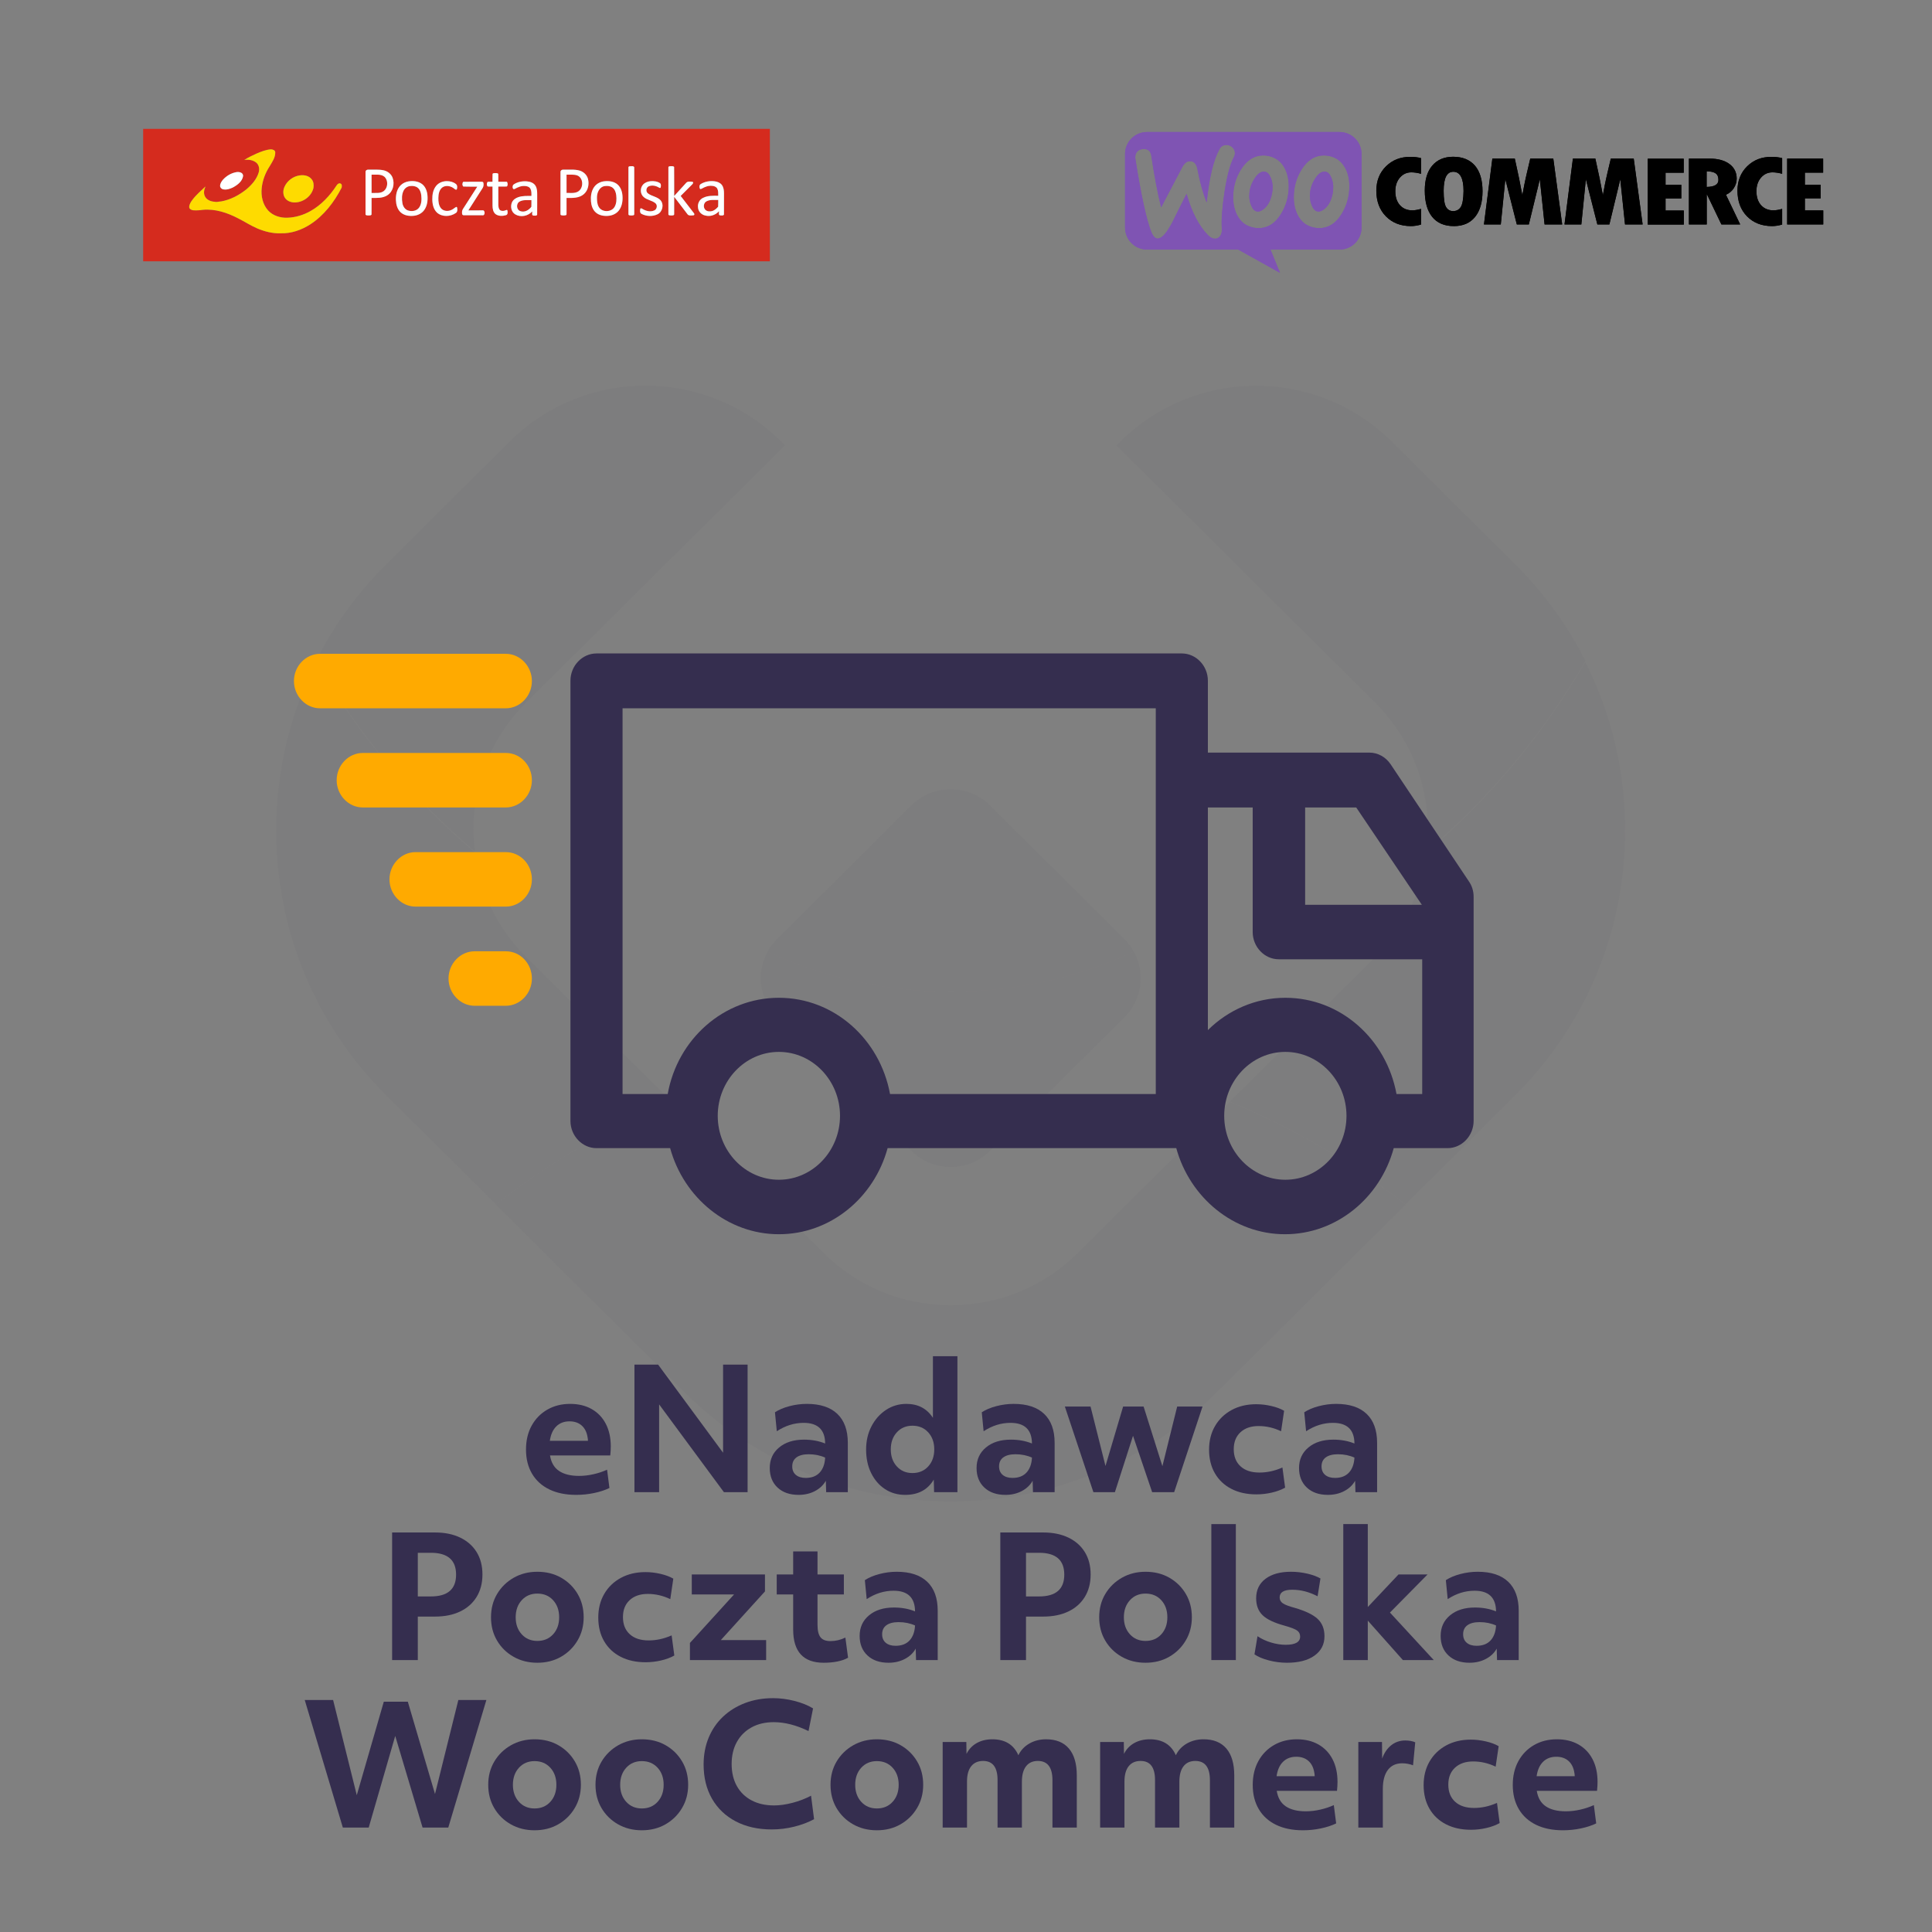 <?xml version="1.0" encoding="UTF-8" standalone="no"?> <svg xmlns="http://www.w3.org/2000/svg" xmlns:xlink="http://www.w3.org/1999/xlink" xmlns:serif="http://www.serif.com/" width="100%" height="100%" viewBox="0 0 500 500" version="1.1" xml:space="preserve" style="fill-rule:evenodd;clip-rule:evenodd;stroke-linejoin:round;stroke-miterlimit:2;"><rect x="0" y="0" width="500" height="500" fill="#808080" stroke="none"/> <g transform="matrix(1.671,0,0,1.671,-0.692,-22.232)"> <path d="M89.653,244.826C88.041,244.826 86.655,244.545 85.493,243.981C84.332,243.418 83.439,242.608 82.815,241.55C82.191,240.493 81.879,239.245 81.879,237.806C81.879,236.402 82.17,235.172 82.75,234.114C83.331,233.057 84.137,232.229 85.168,231.631C86.2,231.033 87.383,230.734 88.717,230.734C90,230.734 91.114,231.003 92.058,231.54C93.003,232.078 93.731,232.84 94.242,233.828C94.754,234.816 95.009,235.978 95.009,237.312C95.009,237.746 94.983,238.214 94.931,238.716L85.597,238.716C85.771,239.808 86.239,240.61 87.001,241.121C87.764,241.633 88.795,241.888 90.095,241.888C90.823,241.888 91.569,241.802 92.331,241.628C93.094,241.455 93.796,241.221 94.437,240.926L94.801,243.76C94.125,244.09 93.332,244.35 92.422,244.54C91.512,244.731 90.589,244.826 89.653,244.826ZM88.613,233.438C87.781,233.438 87.101,233.698 86.572,234.218C86.044,234.738 85.71,235.484 85.571,236.454L91.473,236.454C91.473,236.264 91.456,236.09 91.421,235.934C91.3,235.137 90.997,234.522 90.511,234.088C90.026,233.655 89.393,233.438 88.613,233.438Z" style="fill:rgb(53,46,79);fill-rule:nonzero;"></path> <path d="M98.675,224.65L102.341,224.65L112.403,238.3L112.403,224.65L116.199,224.65L116.199,244.41L112.533,244.41L102.497,230.812L102.497,244.41L98.675,244.41L98.675,224.65Z" style="fill:rgb(53,46,79);fill-rule:nonzero;"></path> <path d="M131.721,244.41L128.367,244.41L128.315,242.642C127.933,243.318 127.37,243.851 126.625,244.241C125.879,244.631 125.039,244.826 124.103,244.826C122.733,244.826 121.646,244.449 120.84,243.695C120.034,242.941 119.631,241.932 119.631,240.666C119.631,239.349 120.116,238.287 121.087,237.481C122.057,236.675 123.34,236.272 124.935,236.272C126.148,236.272 127.24,236.472 128.211,236.87C128.193,234.738 127.084,233.672 124.883,233.672C123.427,233.672 122.04,234.106 120.723,234.972L120.437,232.034C121.043,231.636 121.793,231.319 122.686,231.085C123.578,230.851 124.475,230.734 125.377,230.734C127.439,230.734 129.012,231.25 130.096,232.281C131.179,233.313 131.721,234.808 131.721,236.766L131.721,244.41ZM125.195,242.2C126.131,242.2 126.854,241.923 127.366,241.368C127.877,240.814 128.159,240.042 128.211,239.054C127.448,238.708 126.599,238.534 125.663,238.534C124.848,238.534 124.22,238.695 123.778,239.015C123.336,239.336 123.115,239.8 123.115,240.406C123.115,240.978 123.301,241.42 123.674,241.732C124.046,242.044 124.553,242.2 125.195,242.2Z" style="fill:rgb(53,46,79);fill-rule:nonzero;"></path> <path d="M148.698,244.41L145.084,244.41L145.032,242.46C144.096,244.038 142.623,244.826 140.612,244.826C139.433,244.826 138.389,244.527 137.479,243.929C136.569,243.331 135.854,242.504 135.334,241.446C134.814,240.389 134.554,239.176 134.554,237.806C134.554,236.472 134.831,235.271 135.386,234.205C135.941,233.139 136.69,232.294 137.635,231.67C138.58,231.046 139.633,230.734 140.794,230.734C142.597,230.734 143.966,231.454 144.902,232.892L144.902,223.35L148.698,223.35L148.698,244.41ZM141.73,241.446C142.735,241.446 143.55,241.104 144.174,240.419C144.798,239.735 145.11,238.855 145.11,237.78C145.11,236.706 144.798,235.826 144.174,235.141C143.55,234.457 142.735,234.114 141.73,234.114C140.742,234.114 139.936,234.457 139.312,235.141C138.688,235.826 138.376,236.706 138.376,237.78C138.376,238.855 138.688,239.735 139.312,240.419C139.936,241.104 140.742,241.446 141.73,241.446Z" style="fill:rgb(53,46,79);fill-rule:nonzero;"></path> <path d="M163.752,244.41L160.398,244.41L160.346,242.642C159.964,243.318 159.401,243.851 158.656,244.241C157.91,244.631 157.07,244.826 156.134,244.826C154.764,244.826 153.677,244.449 152.871,243.695C152.065,242.941 151.662,241.932 151.662,240.666C151.662,239.349 152.147,238.287 153.118,237.481C154.088,236.675 155.371,236.272 156.966,236.272C158.179,236.272 159.271,236.472 160.242,236.87C160.224,234.738 159.115,233.672 156.914,233.672C155.458,233.672 154.071,234.106 152.754,234.972L152.468,232.034C153.074,231.636 153.824,231.319 154.717,231.085C155.609,230.851 156.506,230.734 157.408,230.734C159.47,230.734 161.043,231.25 162.127,232.281C163.21,233.313 163.752,234.808 163.752,236.766L163.752,244.41ZM157.226,242.2C158.162,242.2 158.885,241.923 159.397,241.368C159.908,240.814 160.19,240.042 160.242,239.054C159.479,238.708 158.63,238.534 157.694,238.534C156.879,238.534 156.251,238.695 155.809,239.015C155.367,239.336 155.146,239.8 155.146,240.406C155.146,240.978 155.332,241.42 155.705,241.732C156.077,242.044 156.584,242.2 157.226,242.2Z" style="fill:rgb(53,46,79);fill-rule:nonzero;"></path> <path d="M165.337,231.15L169.315,231.15L171.629,240.354L174.359,231.15L177.531,231.15L180.443,240.38L182.731,231.15L186.657,231.15L182.263,244.41L178.857,244.41L175.893,235.674L173.085,244.41L169.757,244.41L165.337,231.15Z" style="fill:rgb(53,46,79);fill-rule:nonzero;"></path> <path d="M188.594,234.166C189.209,233.109 190.067,232.281 191.168,231.683C192.268,231.085 193.538,230.786 194.977,230.786C195.739,230.786 196.515,230.877 197.304,231.059C198.092,231.241 198.755,231.488 199.293,231.8L198.825,234.972C197.698,234.435 196.537,234.166 195.341,234.166C194.162,234.166 193.226,234.487 192.533,235.128C191.839,235.77 191.493,236.645 191.493,237.754C191.493,238.881 191.844,239.765 192.546,240.406C193.248,241.048 194.223,241.368 195.471,241.368C196.043,241.368 196.619,241.308 197.2,241.186C197.78,241.065 198.391,240.866 199.033,240.588L199.449,243.708C198.859,244.038 198.17,244.293 197.382,244.475C196.593,244.657 195.8,244.748 195.003,244.748C193.529,244.748 192.242,244.467 191.142,243.903C190.041,243.34 189.187,242.538 188.581,241.498C187.974,240.458 187.671,239.236 187.671,237.832C187.671,236.446 187.978,235.224 188.594,234.166Z" style="fill:rgb(53,46,79);fill-rule:nonzero;"></path> <path d="M213.696,244.41L210.342,244.41L210.29,242.642C209.909,243.318 209.346,243.851 208.6,244.241C207.855,244.631 207.014,244.826 206.078,244.826C204.709,244.826 203.621,244.449 202.815,243.695C202.009,242.941 201.606,241.932 201.606,240.666C201.606,239.349 202.092,238.287 203.062,237.481C204.033,236.675 205.316,236.272 206.91,236.272C208.124,236.272 209.216,236.472 210.186,236.87C210.169,234.738 209.06,233.672 206.858,233.672C205.402,233.672 204.016,234.106 202.698,234.972L202.412,232.034C203.019,231.636 203.769,231.319 204.661,231.085C205.554,230.851 206.451,230.734 207.352,230.734C209.415,230.734 210.988,231.25 212.071,232.281C213.155,233.313 213.696,234.808 213.696,236.766L213.696,244.41ZM207.17,242.2C208.106,242.2 208.83,241.923 209.341,241.368C209.853,240.814 210.134,240.042 210.186,239.054C209.424,238.708 208.574,238.534 207.638,238.534C206.824,238.534 206.195,238.695 205.753,239.015C205.311,239.336 205.09,239.8 205.09,240.406C205.09,240.978 205.277,241.42 205.649,241.732C206.022,242.044 206.529,242.2 207.17,242.2Z" style="fill:rgb(53,46,79);fill-rule:nonzero;"></path> <path d="M61.145,250.65L67.801,250.65C69.292,250.65 70.588,250.915 71.688,251.443C72.789,251.972 73.638,252.722 74.236,253.692C74.834,254.663 75.133,255.816 75.133,257.15C75.133,258.485 74.834,259.642 74.236,260.621C73.638,261.601 72.789,262.355 71.688,262.883C70.588,263.412 69.283,263.676 67.775,263.676L65.123,263.676L65.123,270.41L61.145,270.41L61.145,250.65ZM67.151,260.556C69.751,260.556 71.051,259.43 71.051,257.176C71.051,254.923 69.751,253.796 67.151,253.796L65.123,253.796L65.123,260.556L67.151,260.556Z" style="fill:rgb(53,46,79);fill-rule:nonzero;"></path> <path d="M83.635,270.826C82.266,270.826 81.039,270.519 79.956,269.903C78.873,269.288 78.019,268.452 77.395,267.394C76.771,266.337 76.459,265.132 76.459,263.78C76.459,262.428 76.775,261.224 77.408,260.166C78.041,259.109 78.899,258.273 79.982,257.657C81.065,257.042 82.283,256.734 83.635,256.734C85.022,256.734 86.252,257.042 87.327,257.657C88.402,258.273 89.251,259.109 89.875,260.166C90.499,261.224 90.811,262.428 90.811,263.78C90.811,265.115 90.495,266.315 89.862,267.381C89.229,268.447 88.376,269.288 87.301,269.903C86.226,270.519 85.004,270.826 83.635,270.826ZM87.015,263.78C87.015,262.706 86.703,261.826 86.079,261.141C85.455,260.457 84.64,260.114 83.635,260.114C82.647,260.114 81.841,260.457 81.217,261.141C80.593,261.826 80.281,262.706 80.281,263.78C80.281,264.855 80.593,265.735 81.217,266.419C81.841,267.104 82.647,267.446 83.635,267.446C84.64,267.446 85.455,267.104 86.079,266.419C86.703,265.735 87.015,264.855 87.015,263.78Z" style="fill:rgb(53,46,79);fill-rule:nonzero;"></path> <path d="M93.996,260.166C94.611,259.109 95.469,258.281 96.57,257.683C97.67,257.085 98.94,256.786 100.379,256.786C101.141,256.786 101.917,256.877 102.706,257.059C103.494,257.241 104.157,257.488 104.695,257.8L104.227,260.972C103.1,260.435 101.939,260.166 100.743,260.166C99.564,260.166 98.628,260.487 97.935,261.128C97.241,261.77 96.895,262.645 96.895,263.754C96.895,264.881 97.246,265.765 97.948,266.406C98.65,267.048 99.625,267.368 100.873,267.368C101.445,267.368 102.021,267.308 102.602,267.186C103.182,267.065 103.793,266.866 104.435,266.588L104.851,269.708C104.261,270.038 103.572,270.293 102.784,270.475C101.995,270.657 101.202,270.748 100.405,270.748C98.931,270.748 97.644,270.467 96.544,269.903C95.443,269.34 94.589,268.538 93.983,267.498C93.376,266.458 93.073,265.236 93.073,263.832C93.073,262.446 93.38,261.224 93.996,260.166Z" style="fill:rgb(53,46,79);fill-rule:nonzero;"></path> <path d="M112.052,267.316L119.072,267.316L119.072,270.41L107.268,270.41L107.268,267.758L114.106,260.244L107.554,260.244L107.554,257.15L118.89,257.15L118.89,259.776L112.052,267.316Z" style="fill:rgb(53,46,79);fill-rule:nonzero;"></path> <path d="M123.258,260.244L120.71,260.244L120.71,257.15L123.258,257.15L123.258,253.588L127.028,253.588L127.028,257.15L131.11,257.15L131.11,260.244L127.028,260.244L127.028,264.95C127.028,265.852 127.184,266.497 127.496,266.887C127.808,267.277 128.319,267.472 129.03,267.472C129.827,267.472 130.598,267.29 131.344,266.926L131.76,270.046C131.309,270.306 130.759,270.501 130.109,270.631C129.459,270.761 128.752,270.826 127.99,270.826C124.835,270.826 123.258,269.11 123.258,265.678L123.258,260.244Z" style="fill:rgb(53,46,79);fill-rule:nonzero;"></path> <path d="M145.643,270.41L142.289,270.41L142.237,268.642C141.856,269.318 141.293,269.851 140.547,270.241C139.802,270.631 138.961,270.826 138.025,270.826C136.656,270.826 135.568,270.449 134.762,269.695C133.956,268.941 133.553,267.932 133.553,266.666C133.553,265.349 134.039,264.287 135.009,263.481C135.98,262.675 137.263,262.272 138.857,262.272C140.071,262.272 141.163,262.472 142.133,262.87C142.116,260.738 141.007,259.672 138.805,259.672C137.349,259.672 135.963,260.106 134.645,260.972L134.359,258.034C134.966,257.636 135.716,257.319 136.608,257.085C137.501,256.851 138.398,256.734 139.299,256.734C141.362,256.734 142.935,257.25 144.018,258.281C145.102,259.313 145.643,260.808 145.643,262.766L145.643,270.41ZM139.117,268.2C140.053,268.2 140.777,267.923 141.288,267.368C141.8,266.814 142.081,266.042 142.133,265.054C141.371,264.708 140.521,264.534 139.585,264.534C138.771,264.534 138.142,264.695 137.7,265.015C137.258,265.336 137.037,265.8 137.037,266.406C137.037,266.978 137.224,267.42 137.596,267.732C137.969,268.044 138.476,268.2 139.117,268.2Z" style="fill:rgb(53,46,79);fill-rule:nonzero;"></path> <path d="M155.34,250.65L161.996,250.65C163.487,250.65 164.783,250.915 165.883,251.443C166.984,251.972 167.833,252.722 168.431,253.692C169.029,254.663 169.328,255.816 169.328,257.15C169.328,258.485 169.029,259.642 168.431,260.621C167.833,261.601 166.984,262.355 165.883,262.883C164.783,263.412 163.478,263.676 161.97,263.676L159.318,263.676L159.318,270.41L155.34,270.41L155.34,250.65ZM161.346,260.556C163.946,260.556 165.246,259.43 165.246,257.176C165.246,254.923 163.946,253.796 161.346,253.796L159.318,253.796L159.318,260.556L161.346,260.556Z" style="fill:rgb(53,46,79);fill-rule:nonzero;"></path> <path d="M177.83,270.826C176.461,270.826 175.234,270.519 174.151,269.903C173.068,269.288 172.214,268.452 171.59,267.394C170.966,266.337 170.654,265.132 170.654,263.78C170.654,262.428 170.97,261.224 171.603,260.166C172.236,259.109 173.094,258.273 174.177,257.657C175.26,257.042 176.478,256.734 177.83,256.734C179.217,256.734 180.447,257.042 181.522,257.657C182.597,258.273 183.446,259.109 184.07,260.166C184.694,261.224 185.006,262.428 185.006,263.78C185.006,265.115 184.69,266.315 184.057,267.381C183.424,268.447 182.571,269.288 181.496,269.903C180.421,270.519 179.199,270.826 177.83,270.826ZM181.21,263.78C181.21,262.706 180.898,261.826 180.274,261.141C179.65,260.457 178.835,260.114 177.83,260.114C176.842,260.114 176.036,260.457 175.412,261.141C174.788,261.826 174.476,262.706 174.476,263.78C174.476,264.855 174.788,265.735 175.412,266.419C176.036,267.104 176.842,267.446 177.83,267.446C178.835,267.446 179.65,267.104 180.274,266.419C180.898,265.735 181.21,264.855 181.21,263.78Z" style="fill:rgb(53,46,79);fill-rule:nonzero;"></path> <rect x="188.022" y="249.35" width="3.796" height="21.06" style="fill:rgb(53,46,79);fill-rule:nonzero;"></rect> <path d="M195.171,266.718C195.795,267.134 196.497,267.459 197.277,267.693C198.057,267.927 198.811,268.044 199.539,268.044C201.03,268.044 201.775,267.62 201.775,266.77C201.775,266.372 201.619,266.06 201.307,265.834C200.995,265.609 200.345,265.358 199.357,265.08C197.762,264.647 196.631,264.11 195.964,263.468C195.297,262.827 194.963,261.952 194.963,260.842C194.963,259.56 195.444,258.554 196.406,257.826C197.368,257.098 198.69,256.734 200.371,256.734C201.203,256.734 202.035,256.83 202.867,257.02C203.699,257.211 204.384,257.462 204.921,257.774L204.479,260.53C203.179,259.854 201.87,259.516 200.553,259.516C199.253,259.516 198.603,259.915 198.603,260.712C198.603,261.094 198.768,261.397 199.097,261.622C199.426,261.848 200.042,262.082 200.943,262.324C202.607,262.81 203.79,263.382 204.492,264.04C205.194,264.699 205.545,265.592 205.545,266.718C205.545,267.984 205.029,268.985 203.998,269.721C202.967,270.458 201.55,270.826 199.747,270.826C198.794,270.826 197.853,270.705 196.926,270.462C195.999,270.22 195.258,269.908 194.703,269.526L195.171,266.718Z" style="fill:rgb(53,46,79);fill-rule:nonzero;"></path> <path d="M208.457,249.35L212.253,249.35L212.253,262.194L217.011,257.15L221.509,257.15L215.685,263.052L222.471,270.41L217.687,270.41L212.253,264.3L212.253,270.41L208.457,270.41L208.457,249.35Z" style="fill:rgb(53,46,79);fill-rule:nonzero;"></path> <path d="M235.626,270.41L232.272,270.41L232.22,268.642C231.839,269.318 231.276,269.851 230.53,270.241C229.785,270.631 228.944,270.826 228.008,270.826C226.639,270.826 225.551,270.449 224.745,269.695C223.939,268.941 223.536,267.932 223.536,266.666C223.536,265.349 224.022,264.287 224.992,263.481C225.963,262.675 227.246,262.272 228.84,262.272C230.054,262.272 231.146,262.472 232.116,262.87C232.099,260.738 230.99,259.672 228.788,259.672C227.332,259.672 225.946,260.106 224.628,260.972L224.342,258.034C224.949,257.636 225.699,257.319 226.591,257.085C227.484,256.851 228.381,256.734 229.282,256.734C231.345,256.734 232.918,257.25 234.001,258.281C235.085,259.313 235.626,260.808 235.626,262.766L235.626,270.41ZM229.1,268.2C230.036,268.2 230.76,267.923 231.271,267.368C231.783,266.814 232.064,266.042 232.116,265.054C231.354,264.708 230.504,264.534 229.568,264.534C228.754,264.534 228.125,264.695 227.683,265.015C227.241,265.336 227.02,265.8 227.02,266.406C227.02,266.978 227.207,267.42 227.579,267.732C227.952,268.044 228.459,268.2 229.1,268.2Z" style="fill:rgb(53,46,79);fill-rule:nonzero;"></path> </g> <g transform="matrix(1.671,0,0,1.671,-0.692,12.435)"> <path d="M47.611,255.85L52.005,255.85L55.671,270.592L59.857,256.11L63.575,256.11L67.787,270.41L71.401,255.85L75.743,255.85L69.841,275.61L65.863,275.61L61.625,261.414L57.517,275.61L53.513,275.61L47.611,255.85Z" style="fill:rgb(53,46,79);fill-rule:nonzero;"></path> <path d="M83.205,276.026C81.836,276.026 80.61,275.719 79.526,275.103C78.443,274.488 77.589,273.652 76.965,272.594C76.341,271.537 76.029,270.332 76.029,268.98C76.029,267.628 76.346,266.424 76.978,265.366C77.611,264.309 78.469,263.473 79.552,262.857C80.636,262.242 81.853,261.934 83.205,261.934C84.592,261.934 85.823,262.242 86.897,262.857C87.972,263.473 88.821,264.309 89.445,265.366C90.069,266.424 90.381,267.628 90.381,268.98C90.381,270.315 90.065,271.515 89.432,272.581C88.8,273.647 87.946,274.488 86.871,275.103C85.797,275.719 84.575,276.026 83.205,276.026ZM86.585,268.98C86.585,267.906 86.273,267.026 85.649,266.341C85.025,265.657 84.211,265.314 83.205,265.314C82.217,265.314 81.411,265.657 80.787,266.341C80.163,267.026 79.851,267.906 79.851,268.98C79.851,270.055 80.163,270.935 80.787,271.619C81.411,272.304 82.217,272.646 83.205,272.646C84.211,272.646 85.025,272.304 85.649,271.619C86.273,270.935 86.585,270.055 86.585,268.98Z" style="fill:rgb(53,46,79);fill-rule:nonzero;"></path> <path d="M99.819,276.026C98.45,276.026 97.224,275.719 96.14,275.103C95.057,274.488 94.203,273.652 93.579,272.594C92.955,271.537 92.643,270.332 92.643,268.98C92.643,267.628 92.96,266.424 93.592,265.366C94.225,264.309 95.083,263.473 96.166,262.857C97.25,262.242 98.467,261.934 99.819,261.934C101.206,261.934 102.437,262.242 103.511,262.857C104.586,263.473 105.435,264.309 106.059,265.366C106.683,266.424 106.995,267.628 106.995,268.98C106.995,270.315 106.679,271.515 106.046,272.581C105.414,273.647 104.56,274.488 103.485,275.103C102.411,275.719 101.189,276.026 99.819,276.026ZM103.199,268.98C103.199,267.906 102.887,267.026 102.263,266.341C101.639,265.657 100.825,265.314 99.819,265.314C98.831,265.314 98.025,265.657 97.401,266.341C96.777,267.026 96.465,267.906 96.465,268.98C96.465,270.055 96.777,270.935 97.401,271.619C98.025,272.304 98.831,272.646 99.819,272.646C100.825,272.646 101.639,272.304 102.263,271.619C102.887,270.935 103.199,270.055 103.199,268.98Z" style="fill:rgb(53,46,79);fill-rule:nonzero;"></path> <path d="M110.687,271.138C109.821,269.63 109.387,267.862 109.387,265.834C109.387,264.326 109.647,262.944 110.167,261.687C110.687,260.431 111.428,259.347 112.39,258.437C113.352,257.527 114.492,256.821 115.809,256.318C117.127,255.816 118.574,255.564 120.151,255.564C121.243,255.564 122.348,255.707 123.466,255.993C124.584,256.279 125.542,256.665 126.339,257.15L125.637,260.66C123.748,259.742 121.954,259.282 120.255,259.282C118.938,259.282 117.79,259.551 116.81,260.088C115.831,260.626 115.073,261.38 114.535,262.35C113.998,263.321 113.729,264.456 113.729,265.756C113.729,267.074 113.998,268.213 114.535,269.175C115.073,270.137 115.835,270.878 116.823,271.398C117.811,271.918 118.973,272.178 120.307,272.178C121.174,272.178 122.123,272.044 123.154,271.775C124.186,271.507 125.143,271.138 126.027,270.67L126.495,274.31C125.594,274.796 124.571,275.181 123.427,275.467C122.283,275.753 121.122,275.896 119.943,275.896C117.811,275.896 115.952,275.48 114.366,274.648C112.78,273.816 111.554,272.646 110.687,271.138Z" style="fill:rgb(53,46,79);fill-rule:nonzero;"></path> <path d="M136.219,276.026C134.85,276.026 133.624,275.719 132.54,275.103C131.457,274.488 130.603,273.652 129.979,272.594C129.355,271.537 129.043,270.332 129.043,268.98C129.043,267.628 129.36,266.424 129.992,265.366C130.625,264.309 131.483,263.473 132.566,262.857C133.65,262.242 134.867,261.934 136.219,261.934C137.606,261.934 138.837,262.242 139.911,262.857C140.986,263.473 141.835,264.309 142.459,265.366C143.083,266.424 143.395,267.628 143.395,268.98C143.395,270.315 143.079,271.515 142.446,272.581C141.814,273.647 140.96,274.488 139.885,275.103C138.811,275.719 137.589,276.026 136.219,276.026ZM139.599,268.98C139.599,267.906 139.287,267.026 138.663,266.341C138.039,265.657 137.225,265.314 136.219,265.314C135.231,265.314 134.425,265.657 133.801,266.341C133.177,267.026 132.865,267.906 132.865,268.98C132.865,270.055 133.177,270.935 133.801,271.619C134.425,272.304 135.231,272.646 136.219,272.646C137.225,272.646 138.039,272.304 138.663,271.619C139.287,270.935 139.599,270.055 139.599,268.98Z" style="fill:rgb(53,46,79);fill-rule:nonzero;"></path> <path d="M146.411,262.35L150.077,262.35L150.103,264.196C150.467,263.468 150.996,262.909 151.689,262.519C152.383,262.129 153.189,261.934 154.107,261.934C156.066,261.934 157.409,262.758 158.137,264.404C158.501,263.642 159.065,263.039 159.827,262.597C160.59,262.155 161.457,261.934 162.427,261.934C163.97,261.934 165.149,262.411 165.963,263.364C166.778,264.318 167.185,265.713 167.185,267.55L167.185,275.61L163.415,275.61L163.415,268.278C163.415,266.285 162.661,265.288 161.153,265.288C160.356,265.288 159.745,265.566 159.32,266.12C158.896,266.675 158.683,267.464 158.683,268.486L158.683,275.61L154.913,275.61L154.913,268.252C154.913,266.276 154.168,265.288 152.677,265.288C151.88,265.288 151.265,265.561 150.831,266.107C150.398,266.653 150.181,267.438 150.181,268.46L150.181,275.61L146.411,275.61L146.411,262.35Z" style="fill:rgb(53,46,79);fill-rule:nonzero;"></path> <path d="M170.799,262.35L174.465,262.35L174.491,264.196C174.855,263.468 175.384,262.909 176.077,262.519C176.771,262.129 177.577,261.934 178.495,261.934C180.454,261.934 181.797,262.758 182.525,264.404C182.889,263.642 183.453,263.039 184.215,262.597C184.978,262.155 185.845,261.934 186.815,261.934C188.358,261.934 189.537,262.411 190.351,263.364C191.166,264.318 191.573,265.713 191.573,267.55L191.573,275.61L187.803,275.61L187.803,268.278C187.803,266.285 187.049,265.288 185.541,265.288C184.744,265.288 184.133,265.566 183.708,266.12C183.284,266.675 183.071,267.464 183.071,268.486L183.071,275.61L179.301,275.61L179.301,268.252C179.301,266.276 178.556,265.288 177.065,265.288C176.268,265.288 175.653,265.561 175.219,266.107C174.786,266.653 174.569,267.438 174.569,268.46L174.569,275.61L170.799,275.61L170.799,262.35Z" style="fill:rgb(53,46,79);fill-rule:nonzero;"></path> <path d="M202.207,276.026C200.595,276.026 199.209,275.745 198.047,275.181C196.886,274.618 195.993,273.808 195.369,272.75C194.745,271.693 194.433,270.445 194.433,269.006C194.433,267.602 194.724,266.372 195.304,265.314C195.885,264.257 196.691,263.429 197.722,262.831C198.754,262.233 199.937,261.934 201.271,261.934C202.554,261.934 203.668,262.203 204.612,262.74C205.557,263.278 206.285,264.04 206.796,265.028C207.308,266.016 207.563,267.178 207.563,268.512C207.563,268.946 207.537,269.414 207.485,269.916L198.151,269.916C198.325,271.008 198.793,271.81 199.555,272.321C200.318,272.833 201.349,273.088 202.649,273.088C203.377,273.088 204.123,273.002 204.885,272.828C205.648,272.655 206.35,272.421 206.991,272.126L207.355,274.96C206.679,275.29 205.886,275.55 204.976,275.74C204.066,275.931 203.143,276.026 202.207,276.026ZM201.167,264.638C200.335,264.638 199.655,264.898 199.126,265.418C198.598,265.938 198.264,266.684 198.125,267.654L204.027,267.654C204.027,267.464 204.01,267.29 203.975,267.134C203.854,266.337 203.551,265.722 203.065,265.288C202.58,264.855 201.947,264.638 201.167,264.638Z" style="fill:rgb(53,46,79);fill-rule:nonzero;"></path> <path d="M210.787,262.35L214.453,262.35L214.479,264.924C214.791,264.04 215.259,263.351 215.883,262.857C216.507,262.363 217.235,262.116 218.067,262.116C218.345,262.116 218.626,262.142 218.912,262.194C219.198,262.246 219.428,262.316 219.601,262.402L219.263,265.964C218.726,265.756 218.163,265.652 217.573,265.652C216.62,265.652 215.883,265.995 215.363,266.679C214.843,267.364 214.583,268.348 214.583,269.63L214.583,275.61L210.787,275.61L210.787,262.35Z" style="fill:rgb(53,46,79);fill-rule:nonzero;"></path> <path d="M221.824,265.366C222.44,264.309 223.298,263.481 224.398,262.883C225.499,262.285 226.769,261.986 228.207,261.986C228.97,261.986 229.746,262.077 230.534,262.259C231.323,262.441 231.986,262.688 232.523,263L232.055,266.172C230.929,265.635 229.767,265.366 228.571,265.366C227.393,265.366 226.457,265.687 225.763,266.328C225.07,266.97 224.723,267.845 224.723,268.954C224.723,270.081 225.074,270.965 225.776,271.606C226.478,272.248 227.453,272.568 228.701,272.568C229.273,272.568 229.85,272.508 230.43,272.386C231.011,272.265 231.622,272.066 232.263,271.788L232.679,274.908C232.09,275.238 231.401,275.493 230.612,275.675C229.824,275.857 229.031,275.948 228.233,275.948C226.76,275.948 225.473,275.667 224.372,275.103C223.272,274.54 222.418,273.738 221.811,272.698C221.205,271.658 220.901,270.436 220.901,269.032C220.901,267.646 221.209,266.424 221.824,265.366Z" style="fill:rgb(53,46,79);fill-rule:nonzero;"></path> <path d="M242.481,276.026C240.869,276.026 239.483,275.745 238.321,275.181C237.16,274.618 236.267,273.808 235.643,272.75C235.019,271.693 234.707,270.445 234.707,269.006C234.707,267.602 234.998,266.372 235.578,265.314C236.159,264.257 236.965,263.429 237.996,262.831C239.028,262.233 240.211,261.934 241.545,261.934C242.828,261.934 243.942,262.203 244.886,262.74C245.831,263.278 246.559,264.04 247.07,265.028C247.582,266.016 247.837,267.178 247.837,268.512C247.837,268.946 247.811,269.414 247.759,269.916L238.425,269.916C238.599,271.008 239.067,271.81 239.829,272.321C240.592,272.833 241.623,273.088 242.923,273.088C243.651,273.088 244.397,273.002 245.159,272.828C245.922,272.655 246.624,272.421 247.265,272.126L247.629,274.96C246.953,275.29 246.16,275.55 245.25,275.74C244.34,275.931 243.417,276.026 242.481,276.026ZM241.441,264.638C240.609,264.638 239.929,264.898 239.4,265.418C238.872,265.938 238.538,266.684 238.399,267.654L244.301,267.654C244.301,267.464 244.284,267.29 244.249,267.134C244.128,266.337 243.825,265.722 243.339,265.288C242.854,264.855 242.221,264.638 241.441,264.638Z" style="fill:rgb(53,46,79);fill-rule:nonzero;"></path> </g> <g transform="matrix(1.671,0,0,1.671,-0.692,0.879)"> <g opacity="0.04"> <g transform="matrix(1,0,0,1,77.235,102.06)"> <path d="M0,83.94L-16.912,67.125C-27.955,56.158 -34.027,41.573 -34.027,26.043C-34.027,16.84 -31.897,7.979 -27.866,0C-21.4,11.168 -13.045,21.151 -3.271,29.471C-2.523,35.572 0.228,41.232 4.666,45.657L27.194,68.044C17.356,72.079 8.203,77.461 -0.013,83.94L0,83.94Z" style="fill:rgb(53,46,79);fill-rule:nonzero;"></path> </g> <g transform="matrix(1,0,0,1,218.086,102.034)"> <path d="M0,83.966C-8.215,77.474 -17.355,72.092 -27.193,68.058L-4.678,45.67C-0.24,41.246 2.523,35.598 3.259,29.485C13.059,21.153 21.389,11.181 27.854,0C31.886,7.98 34.016,16.854 34.016,26.056C34.016,41.573 27.942,56.171 16.913,67.138L-0.013,83.966L0,83.966Z" style="fill:rgb(53,46,79);fill-rule:nonzero;"></path> </g> <g transform="matrix(1,0,0,1,147.661,170.145)"> <path d="M0,61.855C-15.606,61.855 -30.287,55.817 -41.317,44.85L-70.438,15.895C-62.223,9.403 -53.069,4.033 -43.231,0L-19.727,23.37C-14.465,28.614 -7.467,31.488 -0.013,31.488C7.442,31.488 14.44,28.614 19.714,23.37L43.219,0C53.057,4.033 62.198,9.416 70.413,15.908L41.292,44.85C30.262,55.817 15.594,61.855 -0.025,61.855L0,61.855Z" style="fill:rgb(53,46,79);fill-rule:nonzero;"></path> </g> <g transform="matrix(1,0,0,1,73.749,59.528)"> <path d="M0,68.36C0,69.52 0.076,70.654 0.215,71.776C-9.572,63.457 -17.914,53.485 -24.38,42.304C-21.616,36.808 -17.927,31.741 -13.438,27.278L5.591,8.358C17.432,-3.416 36.702,-3.164 48.214,8.925L8.152,48.733C2.891,53.964 -0.013,60.935 -0.013,68.347L0,68.36Z" style="fill:rgb(53,46,79);fill-rule:nonzero;"></path> </g> <g transform="matrix(1,0,0,1,173.359,118.976)"> <path d="M0,-50.511C11.512,-62.587 30.782,-62.852 42.623,-51.078L61.652,-32.157C66.141,-27.707 69.817,-22.64 72.582,-17.144C66.102,-5.95 57.786,4.008 47.986,12.341C48.138,11.206 48.201,10.084 48.201,8.925C48.201,1.512 45.298,-5.458 40.037,-10.69L0,-50.511Z" style="fill:rgb(53,46,79);fill-rule:nonzero;"></path> </g> <g transform="matrix(1,0,0,1,141.576,150.238)"> <path d="M0,27.454L-8.114,19.387L-20.805,6.781C-23.568,4.033 -24.05,-0.127 -22.275,-3.354C-13.654,0.604 -4.032,2.823 6.098,2.823C16.228,2.823 25.824,0.617 34.445,-3.354C36.221,-0.127 35.738,4.033 32.987,6.781L20.297,19.387L12.171,27.454C8.824,30.808 3.372,30.808 0,27.454" style="fill:rgb(53,46,79);fill-rule:nonzero;"></path> </g> <g transform="matrix(1,0,0,1,147.661,120.891)"> <path d="M0,32.17C-10.13,32.17 -19.739,29.951 -28.373,25.993C-27.993,25.3 -27.486,24.619 -26.902,24.039L-15.467,12.656L-6.098,3.328C-2.738,0 2.713,0 6.073,3.328L26.89,24.039C27.486,24.631 27.98,25.3 28.348,25.993C19.727,29.963 10.117,32.17 0,32.17" style="fill:rgb(53,46,79);fill-rule:nonzero;"></path> </g> </g> </g> <g transform="matrix(1.599,0,0,1.599,291.153,34.165)"> <g> <clipPath id="_clip1"> <rect x="0" y="0" width="113" height="23"></rect> </clipPath> <g clip-path="url(#_clip1)"> <path d="M34.709,0L3.552,0C1.581,0 -0.016,1.612 0,3.568L0,15.461C0,17.433 1.596,19.029 3.568,19.029L18.325,19.029L25.07,22.785L23.536,19.029L34.709,19.029C36.681,19.029 38.277,17.433 38.277,15.461L38.277,3.568C38.277,1.596 36.681,0 34.709,0ZM2.895,2.754C2.457,2.785 2.128,2.942 1.909,3.239C1.69,3.521 1.612,3.881 1.659,4.288C2.582,10.156 3.443,14.115 4.241,16.165C4.554,16.916 4.914,17.276 5.336,17.245C5.994,17.198 6.776,16.29 7.699,14.522C8.184,13.521 8.936,12.018 9.953,10.015C10.798,12.973 11.956,15.195 13.411,16.682C13.818,17.104 14.241,17.292 14.647,17.261C15.007,17.229 15.289,17.042 15.477,16.697C15.633,16.4 15.696,16.056 15.665,15.664C15.571,14.24 15.712,12.253 16.103,9.702C16.51,7.073 17.01,5.18 17.621,4.053C17.746,3.818 17.793,3.584 17.777,3.302C17.746,2.942 17.589,2.645 17.292,2.41C16.995,2.175 16.666,2.066 16.306,2.097C15.852,2.128 15.508,2.347 15.273,2.785C14.303,4.554 13.615,7.418 13.208,11.392C12.613,9.89 12.112,8.122 11.721,6.04C11.549,5.117 11.127,4.679 10.438,4.726C9.968,4.757 9.577,5.07 9.264,5.665L5.837,12.19C5.274,9.921 4.742,7.151 4.257,3.881C4.147,3.067 3.693,2.692 2.895,2.754ZM33.05,3.881C34.161,4.116 34.991,4.71 35.554,5.696C36.055,6.541 36.305,7.558 36.305,8.779C36.305,10.391 35.899,11.862 35.085,13.208C34.146,14.773 32.925,15.555 31.407,15.555C31.141,15.555 30.86,15.524 30.562,15.461C29.451,15.226 28.622,14.632 28.058,13.646C27.558,12.785 27.307,11.752 27.307,10.547C27.307,8.936 27.714,7.465 28.528,6.134C29.483,4.569 30.703,3.787 32.205,3.787C32.471,3.787 32.753,3.818 33.05,3.881ZM32.393,12.347C32.972,11.831 33.363,11.064 33.583,10.031C33.645,9.671 33.692,9.28 33.692,8.873C33.692,8.419 33.598,7.934 33.41,7.449C33.176,6.839 32.863,6.51 32.487,6.432C31.924,6.322 31.376,6.635 30.86,7.402C30.437,7.997 30.171,8.623 30.03,9.264C29.952,9.624 29.921,10.015 29.921,10.407C29.921,10.86 30.015,11.345 30.202,11.831C30.437,12.441 30.75,12.769 31.126,12.848C31.517,12.926 31.939,12.754 32.393,12.347ZM25.742,5.696C25.179,4.71 24.334,4.116 23.239,3.881C22.941,3.818 22.66,3.787 22.394,3.787C20.891,3.787 19.671,4.569 18.716,6.134C17.902,7.465 17.496,8.936 17.496,10.547C17.496,11.752 17.746,12.785 18.247,13.646C18.81,14.632 19.639,15.226 20.75,15.461C21.048,15.524 21.329,15.555 21.596,15.555C23.113,15.555 24.334,14.773 25.273,13.208C26.087,11.862 26.494,10.391 26.494,8.779C26.494,7.558 26.243,6.541 25.742,5.696ZM23.771,10.031C23.552,11.064 23.16,11.831 22.581,12.347C22.128,12.754 21.705,12.926 21.314,12.848C20.938,12.769 20.625,12.441 20.391,11.831C20.203,11.345 20.109,10.86 20.109,10.407C20.109,10.015 20.14,9.624 20.218,9.264C20.359,8.623 20.625,7.997 21.048,7.402C21.564,6.635 22.112,6.322 22.675,6.432C23.051,6.51 23.364,6.839 23.599,7.449C23.786,7.934 23.88,8.419 23.88,8.873C23.88,9.28 23.849,9.671 23.771,10.031Z" style="fill:rgb(127,84,179);"></path> <path d="M42.236,5.555C41.188,6.588 40.671,7.903 40.671,9.499C40.671,11.205 41.188,12.597 42.221,13.646C43.253,14.694 44.599,15.226 46.274,15.226C46.759,15.226 47.306,15.148 47.901,14.976L47.901,12.441C47.353,12.597 46.884,12.676 46.477,12.676C45.648,12.676 44.99,12.394 44.49,11.846C43.989,11.283 43.739,10.532 43.739,9.577C43.739,8.685 43.989,7.95 44.474,7.386C44.975,6.807 45.585,6.526 46.336,6.526C46.821,6.526 47.338,6.604 47.901,6.76L47.901,4.225C47.385,4.084 46.806,4.022 46.195,4.022C44.599,4.006 43.285,4.522 42.236,5.555ZM53.097,4.006C51.657,4.006 50.53,4.491 49.716,5.446C48.903,6.4 48.511,7.746 48.511,9.467C48.511,11.33 48.918,12.754 49.716,13.74C50.514,14.726 51.688,15.226 53.222,15.226C54.708,15.226 55.851,14.726 56.649,13.74C57.447,12.754 57.854,11.361 57.854,9.577C57.854,7.793 57.447,6.416 56.633,5.446C55.804,4.491 54.63,4.006 53.097,4.006ZM54.333,12.143C54.051,12.582 53.629,12.801 53.097,12.801C52.596,12.801 52.22,12.582 51.954,12.143C51.688,11.705 51.563,10.829 51.563,9.499C51.563,7.449 52.079,6.432 53.128,6.432C54.223,6.432 54.786,7.464 54.786,9.546C54.771,10.829 54.614,11.705 54.333,12.143ZM65.584,4.303L65.021,6.698C64.88,7.308 64.739,7.934 64.614,8.575L64.301,10.234C64.004,8.575 63.597,6.604 63.08,4.303L59.45,4.303L58.088,14.96L60.811,14.96L61.547,7.621L63.409,14.96L65.35,14.96L67.133,7.637L67.9,14.96L70.748,14.96L69.309,4.303L65.584,4.303ZM78.62,4.303L78.056,6.698C77.915,7.308 77.775,7.934 77.649,8.575L77.336,10.234C77.039,8.575 76.632,6.604 76.116,4.303L72.485,4.303L71.124,14.96L73.847,14.96L74.582,7.621L76.444,14.96L78.385,14.96L80.153,7.637L80.92,14.96L83.768,14.96L82.328,4.303L78.62,4.303ZM87.477,10.751L90.028,10.751L90.028,8.544L87.477,8.544L87.477,6.588L90.419,6.588L90.419,4.319L84.598,4.319L84.598,14.976L90.435,14.976L90.435,12.707L87.477,12.707L87.477,10.751ZM98.54,9.061C98.838,8.575 98.994,8.075 98.994,7.558C98.994,6.557 98.603,5.759 97.821,5.18C97.038,4.601 95.959,4.303 94.613,4.303L91.264,4.303L91.264,14.96L94.143,14.96L94.143,10.109L94.19,10.109L96.522,14.96L99.558,14.96L97.257,10.156C97.805,9.906 98.243,9.546 98.54,9.061ZM94.128,8.888L94.128,6.353C94.816,6.369 95.301,6.479 95.599,6.698C95.896,6.917 96.037,7.261 96.037,7.762C96.037,8.497 95.395,8.873 94.128,8.888ZM100.684,5.555C99.636,6.588 99.12,7.903 99.12,9.499C99.12,11.205 99.636,12.597 100.669,13.646C101.702,14.694 103.047,15.226 104.722,15.226C105.207,15.226 105.755,15.148 106.349,14.976L106.349,12.441C105.802,12.597 105.332,12.676 104.925,12.676C104.096,12.676 103.439,12.394 102.938,11.846C102.437,11.283 102.187,10.532 102.187,9.577C102.187,8.685 102.437,7.95 102.922,7.386C103.423,6.807 104.033,6.526 104.784,6.526C105.269,6.526 105.786,6.604 106.349,6.76L106.349,4.225C105.833,4.084 105.254,4.022 104.644,4.022C103.063,4.006 101.733,4.522 100.684,5.555ZM110.027,12.691L110.027,10.735L112.577,10.735L112.577,8.529L110.027,8.529L110.027,6.572L112.984,6.572L112.984,4.303L107.163,4.303L107.163,14.96L113,14.96L113,12.691L110.027,12.691Z" style="fill-rule:nonzero;"></path> </g> </g> </g> <g id="logo-woocommerce.svg" transform="matrix(1.599,0,0,1.599,381.519,52.558)"> <g transform="matrix(1,0,0,1,-56.5,-11.5)"> <clipPath id="_clip2"> <rect x="0" y="0" width="113" height="23"></rect> </clipPath> <g clip-path="url(#_clip2)"> <path d="M34.709,0L3.552,0C1.581,0 -0.016,1.612 0,3.568L0,15.461C0,17.433 1.596,19.029 3.568,19.029L18.325,19.029L25.07,22.785L23.536,19.029L34.709,19.029C36.681,19.029 38.277,17.433 38.277,15.461L38.277,3.568C38.277,1.596 36.681,0 34.709,0ZM2.895,2.754C2.457,2.785 2.128,2.942 1.909,3.239C1.69,3.521 1.612,3.881 1.659,4.288C2.582,10.156 3.443,14.115 4.241,16.165C4.554,16.916 4.914,17.276 5.336,17.245C5.994,17.198 6.776,16.29 7.699,14.522C8.184,13.521 8.936,12.018 9.953,10.015C10.798,12.973 11.956,15.195 13.411,16.682C13.818,17.104 14.241,17.292 14.647,17.261C15.007,17.229 15.289,17.042 15.477,16.697C15.633,16.4 15.696,16.056 15.665,15.664C15.571,14.24 15.712,12.253 16.103,9.702C16.51,7.073 17.01,5.18 17.621,4.053C17.746,3.818 17.793,3.584 17.777,3.302C17.746,2.942 17.589,2.645 17.292,2.41C16.995,2.175 16.666,2.066 16.306,2.097C15.852,2.128 15.508,2.347 15.273,2.785C14.303,4.554 13.615,7.418 13.208,11.392C12.613,9.89 12.112,8.122 11.721,6.04C11.549,5.117 11.127,4.679 10.438,4.726C9.968,4.757 9.577,5.07 9.264,5.665L5.837,12.19C5.274,9.921 4.742,7.151 4.257,3.881C4.147,3.067 3.693,2.692 2.895,2.754ZM33.05,3.881C34.161,4.116 34.991,4.71 35.554,5.696C36.055,6.541 36.305,7.558 36.305,8.779C36.305,10.391 35.899,11.862 35.085,13.208C34.146,14.773 32.925,15.555 31.407,15.555C31.141,15.555 30.86,15.524 30.562,15.461C29.451,15.226 28.622,14.632 28.058,13.646C27.558,12.785 27.307,11.752 27.307,10.547C27.307,8.936 27.714,7.465 28.528,6.134C29.483,4.569 30.703,3.787 32.205,3.787C32.471,3.787 32.753,3.818 33.05,3.881ZM32.393,12.347C32.972,11.831 33.363,11.064 33.583,10.031C33.645,9.671 33.692,9.28 33.692,8.873C33.692,8.419 33.598,7.934 33.41,7.449C33.176,6.839 32.863,6.51 32.487,6.432C31.924,6.322 31.376,6.635 30.86,7.402C30.437,7.997 30.171,8.623 30.03,9.264C29.952,9.624 29.921,10.015 29.921,10.407C29.921,10.86 30.015,11.345 30.202,11.831C30.437,12.441 30.75,12.769 31.126,12.848C31.517,12.926 31.939,12.754 32.393,12.347ZM25.742,5.696C25.179,4.71 24.334,4.116 23.239,3.881C22.941,3.818 22.66,3.787 22.394,3.787C20.891,3.787 19.671,4.569 18.716,6.134C17.902,7.465 17.496,8.936 17.496,10.547C17.496,11.752 17.746,12.785 18.247,13.646C18.81,14.632 19.639,15.226 20.75,15.461C21.048,15.524 21.329,15.555 21.596,15.555C23.113,15.555 24.334,14.773 25.273,13.208C26.087,11.862 26.494,10.391 26.494,8.779C26.494,7.558 26.243,6.541 25.742,5.696ZM23.771,10.031C23.552,11.064 23.16,11.831 22.581,12.347C22.128,12.754 21.705,12.926 21.314,12.848C20.938,12.769 20.625,12.441 20.391,11.831C20.203,11.345 20.109,10.86 20.109,10.407C20.109,10.015 20.14,9.624 20.218,9.264C20.359,8.623 20.625,7.997 21.048,7.402C21.564,6.635 22.112,6.322 22.675,6.432C23.051,6.51 23.364,6.839 23.599,7.449C23.786,7.934 23.88,8.419 23.88,8.873C23.88,9.28 23.849,9.671 23.771,10.031Z" style="fill:rgb(127,84,179);"></path> <path d="M42.236,5.555C41.188,6.588 40.671,7.903 40.671,9.499C40.671,11.205 41.188,12.597 42.221,13.646C43.253,14.694 44.599,15.226 46.274,15.226C46.759,15.226 47.306,15.148 47.901,14.976L47.901,12.441C47.353,12.597 46.884,12.676 46.477,12.676C45.648,12.676 44.99,12.394 44.49,11.846C43.989,11.283 43.739,10.532 43.739,9.577C43.739,8.685 43.989,7.95 44.474,7.386C44.975,6.807 45.585,6.526 46.336,6.526C46.821,6.526 47.338,6.604 47.901,6.76L47.901,4.225C47.385,4.084 46.806,4.022 46.195,4.022C44.599,4.006 43.285,4.522 42.236,5.555ZM53.097,4.006C51.657,4.006 50.53,4.491 49.716,5.446C48.903,6.4 48.511,7.746 48.511,9.467C48.511,11.33 48.918,12.754 49.716,13.74C50.514,14.726 51.688,15.226 53.222,15.226C54.708,15.226 55.851,14.726 56.649,13.74C57.447,12.754 57.854,11.361 57.854,9.577C57.854,7.793 57.447,6.416 56.633,5.446C55.804,4.491 54.63,4.006 53.097,4.006ZM54.333,12.143C54.051,12.582 53.629,12.801 53.097,12.801C52.596,12.801 52.22,12.582 51.954,12.143C51.688,11.705 51.563,10.829 51.563,9.499C51.563,7.449 52.079,6.432 53.128,6.432C54.223,6.432 54.786,7.464 54.786,9.546C54.771,10.829 54.614,11.705 54.333,12.143ZM65.584,4.303L65.021,6.698C64.88,7.308 64.739,7.934 64.614,8.575L64.301,10.234C64.004,8.575 63.597,6.604 63.08,4.303L59.45,4.303L58.088,14.96L60.811,14.96L61.547,7.621L63.409,14.96L65.35,14.96L67.133,7.637L67.9,14.96L70.748,14.96L69.309,4.303L65.584,4.303ZM78.62,4.303L78.056,6.698C77.915,7.308 77.775,7.934 77.649,8.575L77.336,10.234C77.039,8.575 76.632,6.604 76.116,4.303L72.485,4.303L71.124,14.96L73.847,14.96L74.582,7.621L76.444,14.96L78.385,14.96L80.153,7.637L80.92,14.96L83.768,14.96L82.328,4.303L78.62,4.303ZM87.477,10.751L90.028,10.751L90.028,8.544L87.477,8.544L87.477,6.588L90.419,6.588L90.419,4.319L84.598,4.319L84.598,14.976L90.435,14.976L90.435,12.707L87.477,12.707L87.477,10.751ZM98.54,9.061C98.838,8.575 98.994,8.075 98.994,7.558C98.994,6.557 98.603,5.759 97.821,5.18C97.038,4.601 95.959,4.303 94.613,4.303L91.264,4.303L91.264,14.96L94.143,14.96L94.143,10.109L94.19,10.109L96.522,14.96L99.558,14.96L97.257,10.156C97.805,9.906 98.243,9.546 98.54,9.061ZM94.128,8.888L94.128,6.353C94.816,6.369 95.301,6.479 95.599,6.698C95.896,6.917 96.037,7.261 96.037,7.762C96.037,8.497 95.395,8.873 94.128,8.888ZM100.684,5.555C99.636,6.588 99.12,7.903 99.12,9.499C99.12,11.205 99.636,12.597 100.669,13.646C101.702,14.694 103.047,15.226 104.722,15.226C105.207,15.226 105.755,15.148 106.349,14.976L106.349,12.441C105.802,12.597 105.332,12.676 104.925,12.676C104.096,12.676 103.439,12.394 102.938,11.846C102.437,11.283 102.187,10.532 102.187,9.577C102.187,8.685 102.437,7.95 102.922,7.386C103.423,6.807 104.033,6.526 104.784,6.526C105.269,6.526 105.786,6.604 106.349,6.76L106.349,4.225C105.833,4.084 105.254,4.022 104.644,4.022C103.063,4.006 101.733,4.522 100.684,5.555ZM110.027,12.691L110.027,10.735L112.577,10.735L112.577,8.529L110.027,8.529L110.027,6.572L112.984,6.572L112.984,4.303L107.163,4.303L107.163,14.96L113,14.96L113,12.691L110.027,12.691Z" style="fill-rule:nonzero;"></path> </g> </g> </g> <g transform="matrix(0.899,0,0,0.94,-1.332,3.672)"> <path d="M401.8,206.5C400.4,204.5 398.1,203.3 395.7,203.3L349.2,203.3L349.2,183.5C349.2,179.4 345.8,176 341.7,176L173.2,176C169.1,176 165.7,179.4 165.7,183.5L165.7,304.7C165.7,308.8 169.1,312.2 173.2,312.2L194.4,312.2C198.3,325.8 210.9,335.9 225.7,335.9C240.5,335.9 253.1,325.9 257,312.2L340.1,312.2C344,325.8 356.6,335.9 371.4,335.9C386.2,335.9 398.8,325.9 402.7,312.2L418.2,312.2C422.3,312.2 425.7,308.8 425.7,304.7L425.7,243C425.7,241.4 425.2,239.9 424.3,238.7L401.8,206.5ZM410.8,245.2L377.2,245.2L377.2,218.4L391.9,218.4L410.8,245.2ZM180.7,191.1L334.2,191.1L334.2,297.3L257.7,297.3C254.8,282.2 241.6,270.8 225.7,270.8C209.8,270.8 196.5,282.2 193.7,297.3L180.7,297.3L180.7,191.1ZM225.7,320.9C216,320.9 208.1,313 208.1,303.3C208.1,293.6 216,285.7 225.7,285.7C235.4,285.7 243.3,293.6 243.3,303.3C243.3,313 235.4,320.9 225.7,320.9ZM371.5,320.9C361.8,320.9 353.9,313 353.9,303.3C353.9,293.6 361.8,285.7 371.5,285.7C381.2,285.7 389.1,293.6 389.1,303.3C389.1,313 381.2,320.9 371.5,320.9ZM403.5,297.3C400.6,282.2 387.4,270.8 371.5,270.8C362.9,270.8 355,274.2 349.2,279.7L349.2,218.4L362.1,218.4L362.1,252.7C362.1,256.8 365.5,260.2 369.6,260.2L410.9,260.2L410.9,297.3L403.5,297.3Z" style="fill:rgb(53,46,79);fill-rule:nonzero;"></path> <path d="M93.6,191.1L147.1,191.1C151.2,191.1 154.6,187.7 154.6,183.6C154.6,179.5 151.2,176.1 147.1,176.1L93.6,176.1C89.5,176.1 86.1,179.5 86.1,183.6C86.1,187.7 89.5,191.1 93.6,191.1Z" style="fill:rgb(255,170,0);fill-rule:nonzero;"></path> <path d="M147.1,203.4L105.9,203.4C101.8,203.4 98.4,206.8 98.4,210.9C98.4,215 101.8,218.4 105.9,218.4L147.1,218.4C151.2,218.4 154.6,215 154.6,210.9C154.6,206.8 151.3,203.4 147.1,203.4Z" style="fill:rgb(255,170,0);fill-rule:nonzero;"></path> <path d="M147.1,230.7L121.1,230.7C117,230.7 113.6,234.1 113.6,238.2C113.6,242.3 117,245.7 121.1,245.7L147.1,245.7C151.2,245.7 154.6,242.3 154.6,238.2C154.6,234.1 151.3,230.7 147.1,230.7Z" style="fill:rgb(255,170,0);fill-rule:nonzero;"></path> <path d="M147.1,258L138.1,258C134,258 130.6,261.4 130.6,265.5C130.6,269.6 134,273 138.1,273L147.1,273C151.2,273 154.6,269.6 154.6,265.5C154.6,261.4 151.3,258 147.1,258Z" style="fill:rgb(255,170,0);fill-rule:nonzero;"></path> </g> <g transform="matrix(0.013,0,0,0.013,-391.55,20.122)"> <g> <g> <g> <g transform="matrix(5.192,0,0,5.192,32969.2,1016.88)"> <path d="M0,0L2403,0L2403,508L0,508L0,0M435.29,94.64C419.11,102.17 402.67,109.52 387.78,119.38C403.29,116.84 420.93,119.32 433.5,129.44C444.59,138.38 446.77,154.21 443.01,167.27C435.42,192.97 416.98,213.96 396.98,231.06C368.49,254.16 334.95,272.07 298.59,278.47C290.62,278.36 282.73,282 274.85,279.71C260.5,279.01 244.7,273.47 237.47,260.14C230.6,247.99 233.3,233.05 239.03,221.04C221.8,237.36 203.44,252.83 189.12,271.95C182.98,280.14 176.67,289.4 176.53,299.95C177.03,307.95 185.31,311.33 192.16,312.27C204.15,313.03 216.17,312.49 228,310.57C275.6,305.77 323.11,321.68 365.02,343.65C389.24,355.88 412.03,370.87 437.01,381.6C465.67,393.78 496.71,401.83 528,400.45C567.93,401.78 607.24,387.74 640.61,366.4C693.33,332.27 732.51,280.77 761.05,225.53C761.72,220.31 763.18,212.81 757.26,210.01C751.33,206.81 744.93,211.71 741.9,216.7C716.22,256.17 683.17,291.85 641.87,315.19C614.83,330.49 584.16,339.86 553.11,340.9C526.46,341.9 497.56,333.35 479.04,312.95C458.44,290.14 451.22,257.44 454.51,227.57C457.55,197.55 468.53,168.57 485.09,143.41C494.68,126.88 507.29,109.74 506.46,89.75C505.86,81.58 496.9,78.98 490.05,78.64C470.92,80.01 452.75,87.11 435.29,94.64M1866.4,143.54C1863.86,143.73 1860.32,144.68 1860.75,147.94C1860.66,207.64 1860.71,267.34 1860.73,327.04C1860.38,332.84 1868.11,331.87 1872.01,332.16C1875.79,331.91 1883.19,332.67 1882.97,327.07C1882.91,267.08 1883.1,207.08 1882.87,147.11C1880.21,141.37 1871.61,143.69 1866.4,143.54M2013.91,147.95C2013.94,207.95 2013.91,267.97 2013.91,327.97C2014.56,332.93 2021.35,331.77 2025,332.15C2028.81,331.9 2036.37,332.74 2036.03,327.05C2036.09,304.91 2036,282.77 2036.07,260.64C2053.02,282.49 2069.68,304.57 2086.47,326.55C2091.26,334.44 2101.95,331.96 2109.65,331.62C2114.33,331.42 2114.46,326.01 2111.69,323.35C2094.95,301.21 2077.78,279.39 2060.94,257.32C2075.86,242.46 2090.79,227.59 2105.61,212.62C2108.26,210.31 2110.99,204.15 2105.84,203.1C2097.79,202.09 2087.37,200.41 2081.59,207.59C2066.42,224.22 2051.37,240.96 2036.08,257.48C2035.88,220.4 2036.31,183.29 2035.87,146.23C2032.98,142.33 2027.18,143.58 2022.95,143.29C2019.67,143.58 2013.61,143.17 2013.91,147.95M852.67,165.26C852.49,219.15 852.63,273.04 852.61,326.93C852.08,332.02 858.47,331.81 861.95,332.09C866.34,331.7 873.14,333.24 875.58,328.62C875.95,307.41 875.61,286.17 875.74,264.95C896.03,264.98 918.09,266.45 935.93,254.92C958.1,241.42 965.12,211.1 956.43,187.63C951,172.85 937.09,162.39 921.99,159.02C902.95,154.84 883.32,157.21 864,156.56C858.6,155.75 852.38,159.26 852.67,165.26M1600.23,165.96C1600.08,218.99 1600.24,272.02 1600.15,325.05C1600.09,327.29 1599.93,330.58 1602.83,331.07C1608.67,332.57 1615.04,332.6 1620.88,331.02C1623.28,330.56 1623.42,328.03 1623.38,326.04C1623.35,305.69 1623.38,285.34 1623.36,264.99C1646.31,265.23 1672.5,266.34 1690.6,249.6C1706.41,235.36 1710.86,211.63 1705.44,191.62C1701.41,176.44 1688.65,164.73 1673.86,160.17C1653.43,154.27 1631.92,157.36 1610.98,156.57C1605.4,155.8 1599.74,160.07 1600.23,165.96M355.39,166.46C336.62,170.11 319.42,180.49 306.51,194.46C300.61,201.33 294.95,209.57 295.02,218.99C295.12,225.61 300.72,230.86 306.99,232.03C319.68,234.59 332.59,230.35 343.95,224.9C361.26,215.64 380.09,201.7 383.19,181.01C383.93,166.66 366.18,163.74 355.39,166.46M1339.81,172.74C1339.15,182.79 1339.78,192.92 1339.52,203C1333.18,203.27 1326.69,202.31 1320.46,203.48C1317.03,208.17 1316.94,215.93 1320.33,220.71C1326.57,222.1 1333.14,220.89 1339.51,221.35C1339.65,245.93 1339.43,270.5 1339.62,295.08C1339.8,306.61 1341.81,319.89 1351.66,327.3C1362.99,335.3 1378.34,334.86 1391.13,331.06C1398.84,328.98 1397.8,319.28 1396.69,313.18C1396.35,310.06 1392.78,311.03 1390.89,311.96C1383.85,315.03 1375.01,316.39 1368.37,311.7C1362.63,306.58 1362.11,298.15 1361.8,290.97C1361.62,267.77 1361.8,244.57 1361.71,221.37C1372.7,221.08 1383.8,221.92 1394.74,220.95C1398.77,216.23 1398.15,208.14 1394.97,203.05C1383.89,202.89 1372.81,203 1361.73,202.99C1361.59,193.11 1361.98,183.21 1361.56,173.34C1360.07,169.21 1354.51,170.05 1350.99,169.74C1347.3,170.09 1342.02,169 1339.81,172.74M600.52,178.53C575.32,181.85 552.17,199.09 541.84,222.37C535.73,236.04 535.39,253.21 544.42,265.71C552.05,276.41 565.32,281.55 578.07,282.15C611.49,283.67 645.41,259.72 652.93,226.61C654.65,215.31 653.71,202.81 646.26,193.57C635.77,179.76 616.78,175.96 600.52,178.53M1164.36,200.56C1149.1,200.62 1133.33,206.44 1123.54,218.53C1111.55,233.05 1108.33,252.67 1108.7,270.99C1108.94,288.97 1113.12,308.51 1126.72,321.28C1146.34,338.77 1177.89,337.26 1198.77,322.77C1204.25,319.51 1205.13,312.8 1204.49,307C1204.19,304.35 1204.33,298.94 1200.38,299.49C1194.07,302.47 1189.19,307.91 1182.7,310.66C1169.73,317.39 1151.31,316.26 1141.7,304.32C1133.04,293.3 1131.66,278.56 1131.9,265.02C1132.16,250.47 1134.95,233.66 1147.42,224.41C1161.29,215 1180.36,219.2 1192.66,229.36C1195.42,231.62 1200.71,236.14 1203.03,230.99C1204.7,224.62 1205.1,216.18 1199.3,211.69C1189.62,203.7 1176.71,200.53 1164.36,200.56M1770.54,200.83C1754.21,202.02 1738.06,210.06 1728.76,223.78C1717.91,239.49 1715.62,259.46 1717.05,278.07C1718.26,293.88 1723.55,310.41 1735.93,321.04C1748.91,332.32 1767.13,335.01 1783.76,333.59C1798.92,332.35 1813.99,325.64 1823.58,313.58C1835.36,298.94 1838.88,279.37 1838.05,261.01C1837.59,243.59 1832.32,225.02 1818.75,213.24C1805.63,201.91 1787.28,199.3 1770.54,200.83M1945.51,200.78C1934.88,201.72 1924.13,205.87 1916.76,213.8C1904.72,226.93 1905.34,250.14 1919.38,261.64C1932.17,273.14 1950.84,274.19 1963.95,285.07C1973.02,292.27 1970.17,308.38 1959.77,312.89C1945.15,319.63 1927.93,315.38 1914.8,307.19C1912.38,305.89 1908.12,302.77 1906.35,306.41C1904.53,313.12 1903.95,323.1 1911.55,326.45C1930.02,335.69 1953.14,336.88 1971.89,327.79C1991.63,318.71 1998.07,289.66 1983.46,273.45C1970.43,259.91 1949.95,258.79 1935.48,247.49C1926.35,240.84 1928.22,225.04 1938.43,220.43C1950.91,214.86 1965.68,218.07 1977.05,224.85C1979.11,226.03 1982.68,228.33 1984.12,225.1C1985.34,220.05 1986.16,213.57 1982.86,209.18C1972.32,201.33 1958.29,199.74 1945.51,200.78M2138.43,211.45C2132.11,214.82 2131.99,223.54 2134.63,229.31C2136.59,232.52 2140.44,230 2142.89,228.81C2154.39,222.25 2167.44,217.19 2180.92,218.61C2188.92,218.79 2197.57,222.16 2201.46,229.58C2205.65,237.91 2204.93,247.56 2204.95,256.6C2185.39,256.64 2164.62,255.51 2146.7,264.73C2133.24,271.03 2125.52,286.16 2127.39,300.77C2127.9,316.4 2140.48,329.58 2155.58,332.42C2174.53,337.57 2195.04,330.25 2208.02,315.91C2209.02,321.16 2204.71,331.61 2213.01,331.95C2217.44,331.89 2224.52,333.66 2226.92,328.88C2227.25,301.93 2226.95,274.96 2227.06,248C2227.13,236.67 2225.89,224.46 2218.86,215.12C2212.51,206.72 2202.05,202.67 2191.92,201.25C2173.68,198.86 2154.28,201.83 2138.43,211.45M1017.38,201.52C1006.68,203.33 996.37,208 988.4,215.41C972.8,229.96 968.33,252.52 969.12,273.04C969.75,289.96 974.29,308 987.08,319.92C1000.45,332.39 1019.98,335.25 1037.54,333.44C1053.3,331.91 1068.8,324.14 1077.97,310.99C1089.24,295.09 1091.74,274.69 1090.12,255.7C1088.89,239.49 1082.95,222.57 1069.85,212.17C1055.23,200.61 1035.24,198.75 1017.38,201.52M1419.87,213.89C1414.75,218.07 1415.24,235.03 1424.53,230.52C1436.31,224.03 1449.25,218.06 1463.06,219.19C1471.42,219.21 1480.83,222.13 1485,229.98C1489.29,238.34 1488.92,248.15 1488.69,257.3C1472.04,257.35 1454.92,256.51 1438.89,261.85C1428.78,265.12 1419.02,271.49 1414.36,281.35C1407.11,297.16 1411.18,318.89 1426.87,328.07C1447.7,340.45 1475.89,334.61 1491.71,316.71C1492.71,321.85 1488.6,331.58 1496.17,332.58C1500.79,332.68 1507.9,334.4 1510.65,329.66C1511.08,303.46 1510.69,277.21 1510.84,251C1510.85,239.98 1510.3,228.26 1504.47,218.57C1497.73,207.17 1484.13,202.43 1471.57,201.46C1453.76,200.01 1434.61,203.36 1419.87,213.89M1227.32,203.24C1223.07,207.5 1223.04,217.28 1227.66,221.28C1245.43,222.11 1263.36,221.36 1281.19,221.65C1262.96,250.23 1244.49,278.67 1226.27,307.25C1222.38,312.98 1222,320.23 1223.08,326.87C1223.67,330.01 1226.98,331.62 1229.96,331.39C1253.64,331.42 1277.33,331.35 1301.02,331.42C1311.92,333.85 1311.9,310.31 1301.03,312.68C1282.98,312.74 1264.94,312.67 1246.9,312.72C1264.96,284.2 1283.31,255.86 1301.38,227.34C1305.42,221.24 1306.07,213.41 1304.46,206.43C1303.33,202.82 1299.08,202.89 1296.02,202.95C1273.12,203.19 1250.18,202.59 1227.32,203.24Z" style="fill:rgb(213,43,30);fill-rule:nonzero;"></path> </g> <g transform="matrix(5.192,0,0,5.192,32969.2,1016.88)"> <path d="M875.73,175.7C892.59,176.61 912.66,172.06 926.29,184.72C939.91,198.86 938.63,224.95 923.71,237.72C910.32,248.96 891.81,245.24 875.76,245.98C875.7,222.55 875.74,199.13 875.73,175.7Z" style="fill:rgb(213,43,30);fill-rule:nonzero;"></path> </g> <g transform="matrix(5.192,0,0,5.192,32969.2,1016.88)"> <path d="M1623.36,175.7C1636.77,176.17 1650.66,174.19 1663.65,178.34C1689.25,187.47 1689.56,228.35 1666.8,240.93C1653.55,248.26 1637.85,245.35 1623.4,245.89C1623.33,222.49 1623.4,199.09 1623.36,175.7Z" style="fill:rgb(213,43,30);fill-rule:nonzero;"></path> </g> <g transform="matrix(5.192,0,0,5.192,32969.2,1016.88)"> <path d="M1023.34,219.41C1033.29,218.1 1044.26,219.26 1052.37,225.67C1061.34,232.5 1065.04,243.97 1066.33,254.76C1068.09,270.69 1067.75,288.48 1058.08,302.04C1048.58,315.32 1029.74,317.92 1015.09,312.9C1003.31,308.65 995.98,296.83 994.05,284.88C991.34,269.12 991.23,252 998.42,237.35C1003.05,227.66 1012.67,220.69 1023.34,219.41Z" style="fill:rgb(213,43,30);fill-rule:nonzero;"></path> </g> <g transform="matrix(5.192,0,0,5.192,32969.2,1016.88)"> <path d="M1771.35,219.35C1781.24,218.13 1792.16,219.38 1800.15,225.83C1809.06,232.77 1812.7,244.26 1813.96,255.08C1815.59,269.73 1815.22,285.57 1807.86,298.76C1795.9,320.59 1758.89,321.19 1746.79,299.21C1740.7,288.59 1740.02,275.93 1739.98,263.97C1739.54,244.66 1749.72,221.34 1771.35,219.35Z" style="fill:rgb(213,43,30);fill-rule:nonzero;"></path> </g> <g transform="matrix(5.192,0,0,5.192,32969.2,1016.88)"> <path d="M1443.02,279.03C1456.84,271.11 1473.46,273.83 1488.68,273.33C1488.59,281.79 1488.94,290.27 1488.53,298.72C1479.2,311.75 1461.82,321.81 1445.65,315.34C1430.88,310 1429.54,286.61 1443.02,279.03Z" style="fill:rgb(213,43,30);fill-rule:nonzero;"></path> </g> <g transform="matrix(5.192,0,0,5.192,32969.2,1016.88)"> <path d="M2159.98,277.95C2173.73,270.52 2190,273.14 2205,272.61C2204.74,281.27 2205.44,290.01 2204.67,298.63C2198.56,305.66 2191.22,312.29 2182.21,315.22C2173.14,317.8 2161.88,317.18 2155.05,309.95C2146.77,300.79 2148.61,283.83 2159.98,277.95Z" style="fill:rgb(213,43,30);fill-rule:nonzero;"></path> </g> <g transform="matrix(5.192,0,0,5.192,32969.2,1016.88)"> <path d="M435.29,94.64C452.75,87.11 470.92,80.01 490.05,78.64C496.9,78.98 505.86,81.58 506.46,89.75C507.29,109.74 494.68,126.88 485.09,143.41C468.53,168.57 457.55,197.55 454.51,227.57C451.22,257.44 458.44,290.14 479.04,312.95C497.56,333.35 526.46,341.9 553.11,340.9C584.16,339.86 614.83,330.49 641.87,315.19C683.17,291.85 716.22,256.17 741.9,216.7C744.93,211.71 751.33,206.81 757.26,210.01C763.18,212.81 761.72,220.31 761.05,225.53C732.51,280.77 693.33,332.27 640.61,366.4C607.24,387.74 567.93,401.78 528,400.45C496.71,401.83 465.67,393.78 437.01,381.6C412.03,370.87 389.24,355.88 365.02,343.65C323.11,321.68 275.6,305.77 228,310.57C216.17,312.49 204.15,313.03 192.16,312.27C185.31,311.33 177.03,307.95 176.53,299.95C176.67,289.4 182.98,280.14 189.12,271.95C203.44,252.83 221.8,237.36 239.03,221.04C233.3,233.05 230.6,247.99 237.47,260.14C244.7,273.47 260.5,279.01 274.85,279.71C282.73,282 290.62,278.36 298.59,278.47C334.95,272.07 368.49,254.16 396.98,231.06C416.98,213.96 435.42,192.97 443.01,167.27C446.77,154.21 444.59,138.38 433.5,129.44C420.93,119.32 403.29,116.84 387.78,119.38C402.67,109.52 419.11,102.17 435.29,94.64Z" style="fill:rgb(254,219,0);fill-rule:nonzero;"></path> </g> <g transform="matrix(5.192,0,0,5.192,32969.2,1016.88)"> <path d="M1866.4,143.54C1871.61,143.69 1880.21,141.37 1882.87,147.11C1883.1,207.08 1882.91,267.08 1882.97,327.07C1883.19,332.67 1875.79,331.91 1872.01,332.16C1868.11,331.87 1860.38,332.84 1860.73,327.04C1860.71,267.34 1860.66,207.64 1860.75,147.94C1860.32,144.68 1863.86,143.73 1866.4,143.54Z" style="fill:white;fill-rule:nonzero;"></path> </g> <g transform="matrix(5.192,0,0,5.192,32969.2,1016.88)"> <path d="M2013.91,147.95C2013.61,143.17 2019.67,143.58 2022.95,143.29C2027.18,143.58 2032.98,142.33 2035.87,146.23C2036.31,183.29 2035.88,220.4 2036.08,257.48C2051.37,240.96 2066.42,224.22 2081.59,207.59C2087.37,200.41 2097.79,202.09 2105.84,203.1C2110.99,204.15 2108.26,210.31 2105.61,212.62C2090.79,227.59 2075.86,242.46 2060.94,257.32C2077.78,279.39 2094.95,301.21 2111.69,323.35C2114.46,326.01 2114.33,331.42 2109.65,331.62C2101.95,331.96 2091.26,334.44 2086.47,326.55C2069.68,304.57 2053.02,282.49 2036.07,260.64C2036,282.77 2036.09,304.91 2036.03,327.05C2036.37,332.74 2028.81,331.9 2025,332.15C2021.35,331.77 2014.56,332.93 2013.91,327.97C2013.91,267.97 2013.94,207.95 2013.91,147.95Z" style="fill:white;fill-rule:nonzero;"></path> </g> <g transform="matrix(5.192,0,0,5.192,32969.2,1016.88)"> <path d="M852.67,165.26C852.38,159.26 858.6,155.75 864,156.56C883.32,157.21 902.95,154.84 921.99,159.02C937.09,162.39 951,172.85 956.43,187.63C965.12,211.1 958.1,241.42 935.93,254.92C918.09,266.45 896.03,264.98 875.74,264.95C875.61,286.17 875.95,307.41 875.58,328.62C873.14,333.24 866.34,331.7 861.95,332.09C858.47,331.81 852.08,332.02 852.61,326.93C852.63,273.04 852.49,219.15 852.67,165.26M875.73,175.7C875.74,199.13 875.7,222.55 875.76,245.98C891.81,245.24 910.32,248.96 923.71,237.72C938.63,224.95 939.91,198.86 926.29,184.72C912.66,172.06 892.59,176.61 875.73,175.7Z" style="fill:white;fill-rule:nonzero;"></path> </g> <g transform="matrix(5.192,0,0,5.192,32969.2,1016.88)"> <path d="M1600.23,165.96C1599.74,160.07 1605.4,155.8 1610.98,156.57C1631.92,157.36 1653.43,154.27 1673.86,160.17C1688.65,164.73 1701.41,176.44 1705.44,191.62C1710.86,211.63 1706.41,235.36 1690.6,249.6C1672.5,266.34 1646.31,265.23 1623.36,264.99C1623.38,285.34 1623.35,305.69 1623.38,326.04C1623.42,328.03 1623.28,330.56 1620.88,331.02C1615.04,332.6 1608.67,332.57 1602.83,331.07C1599.93,330.58 1600.09,327.29 1600.15,325.05C1600.24,272.02 1600.08,218.99 1600.23,165.96M1623.36,175.7C1623.4,199.09 1623.33,222.49 1623.4,245.89C1637.85,245.35 1653.55,248.26 1666.8,240.93C1689.56,228.35 1689.25,187.47 1663.65,178.34C1650.66,174.19 1636.77,176.17 1623.36,175.7Z" style="fill:white;fill-rule:nonzero;"></path> </g> <g transform="matrix(5.192,0,0,5.192,32969.2,1016.88)"> <path d="M355.39,166.46C366.18,163.74 383.93,166.66 383.19,181.01C380.09,201.7 361.26,215.64 343.95,224.9C332.59,230.35 319.68,234.59 306.99,232.03C300.72,230.86 295.12,225.61 295.02,218.99C294.95,209.57 300.61,201.33 306.51,194.46C319.42,180.49 336.62,170.11 355.39,166.46Z" style="fill:white;fill-rule:nonzero;"></path> </g> <g transform="matrix(5.192,0,0,5.192,32969.2,1016.88)"> <path d="M1339.81,172.74C1342.02,169 1347.3,170.09 1350.99,169.74C1354.51,170.05 1360.07,169.21 1361.56,173.34C1361.98,183.21 1361.59,193.11 1361.73,202.99C1372.81,203 1383.89,202.89 1394.97,203.05C1398.15,208.14 1398.77,216.23 1394.74,220.95C1383.8,221.92 1372.7,221.08 1361.71,221.37C1361.8,244.57 1361.62,267.77 1361.8,290.97C1362.11,298.15 1362.63,306.58 1368.37,311.7C1375.01,316.39 1383.85,315.03 1390.89,311.96C1392.78,311.03 1396.35,310.06 1396.69,313.18C1397.8,319.28 1398.84,328.98 1391.13,331.06C1378.34,334.86 1362.99,335.3 1351.66,327.3C1341.81,319.89 1339.8,306.61 1339.62,295.08C1339.43,270.5 1339.65,245.93 1339.51,221.35C1333.14,220.89 1326.57,222.1 1320.33,220.71C1316.94,215.93 1317.03,208.17 1320.46,203.48C1326.69,202.31 1333.18,203.27 1339.52,203C1339.78,192.92 1339.15,182.79 1339.81,172.74Z" style="fill:white;fill-rule:nonzero;"></path> </g> <g transform="matrix(5.192,0,0,5.192,32969.2,1016.88)"> <path d="M600.52,178.53C616.78,175.96 635.77,179.76 646.26,193.57C653.71,202.81 654.65,215.31 652.93,226.61C645.41,259.72 611.49,283.67 578.07,282.15C565.32,281.55 552.05,276.41 544.42,265.71C535.39,253.21 535.73,236.04 541.84,222.37C552.17,199.09 575.32,181.85 600.52,178.53Z" style="fill:rgb(254,219,0);fill-rule:nonzero;"></path> </g> <g transform="matrix(5.192,0,0,5.192,32969.2,1016.88)"> <path d="M1164.36,200.56C1176.71,200.53 1189.62,203.7 1199.3,211.69C1205.1,216.18 1204.7,224.62 1203.03,230.99C1200.71,236.14 1195.42,231.62 1192.66,229.36C1180.36,219.2 1161.29,215 1147.42,224.41C1134.95,233.66 1132.16,250.47 1131.9,265.02C1131.66,278.56 1133.04,293.3 1141.7,304.32C1151.31,316.26 1169.73,317.39 1182.7,310.66C1189.19,307.91 1194.07,302.47 1200.38,299.49C1204.33,298.94 1204.19,304.35 1204.49,307C1205.13,312.8 1204.25,319.51 1198.77,322.77C1177.89,337.26 1146.34,338.77 1126.72,321.28C1113.12,308.51 1108.94,288.97 1108.7,270.99C1108.33,252.67 1111.55,233.05 1123.54,218.53C1133.33,206.44 1149.1,200.62 1164.36,200.56Z" style="fill:white;fill-rule:nonzero;"></path> </g> <g transform="matrix(5.192,0,0,5.192,32969.2,1016.88)"> <path d="M1770.54,200.83C1787.28,199.3 1805.63,201.91 1818.75,213.24C1832.32,225.02 1837.59,243.59 1838.05,261.01C1838.88,279.37 1835.36,298.94 1823.58,313.58C1813.99,325.64 1798.92,332.35 1783.76,333.59C1767.13,335.01 1748.91,332.32 1735.93,321.04C1723.55,310.41 1718.26,293.88 1717.05,278.07C1715.62,259.46 1717.91,239.49 1728.76,223.78C1738.06,210.06 1754.21,202.02 1770.54,200.83M1771.35,219.35C1749.72,221.34 1739.54,244.66 1739.98,263.97C1740.02,275.93 1740.7,288.59 1746.79,299.21C1758.89,321.19 1795.9,320.59 1807.86,298.76C1815.22,285.57 1815.59,269.73 1813.96,255.08C1812.7,244.26 1809.06,232.77 1800.15,225.83C1792.16,219.38 1781.24,218.13 1771.35,219.35Z" style="fill:white;fill-rule:nonzero;"></path> </g> <g transform="matrix(5.192,0,0,5.192,32969.2,1016.88)"> <path d="M1945.51,200.78C1958.29,199.74 1972.32,201.33 1982.86,209.18C1986.16,213.57 1985.34,220.05 1984.12,225.1C1982.68,228.33 1979.11,226.03 1977.05,224.85C1965.68,218.07 1950.91,214.86 1938.43,220.43C1928.22,225.04 1926.35,240.84 1935.48,247.49C1949.95,258.79 1970.43,259.91 1983.46,273.45C1998.07,289.66 1991.63,318.71 1971.89,327.79C1953.14,336.88 1930.02,335.69 1911.55,326.45C1903.95,323.1 1904.53,313.12 1906.35,306.41C1908.12,302.77 1912.38,305.89 1914.8,307.19C1927.93,315.38 1945.15,319.63 1959.77,312.89C1970.17,308.38 1973.02,292.27 1963.95,285.07C1950.84,274.19 1932.17,273.14 1919.38,261.64C1905.34,250.14 1904.72,226.93 1916.76,213.8C1924.13,205.87 1934.88,201.72 1945.51,200.78Z" style="fill:white;fill-rule:nonzero;"></path> </g> <g transform="matrix(5.192,0,0,5.192,32969.2,1016.88)"> <path d="M2138.43,211.45C2154.28,201.83 2173.68,198.86 2191.92,201.25C2202.05,202.67 2212.51,206.72 2218.86,215.12C2225.89,224.46 2227.13,236.67 2227.06,248C2226.95,274.96 2227.25,301.93 2226.92,328.88C2224.52,333.66 2217.44,331.89 2213.01,331.95C2204.71,331.61 2209.02,321.16 2208.02,315.91C2195.04,330.25 2174.53,337.57 2155.58,332.42C2140.48,329.58 2127.9,316.4 2127.39,300.77C2125.52,286.16 2133.24,271.03 2146.7,264.73C2164.62,255.51 2185.39,256.64 2204.95,256.6C2204.93,247.56 2205.65,237.91 2201.46,229.58C2197.57,222.16 2188.92,218.79 2180.92,218.61C2167.44,217.19 2154.39,222.25 2142.89,228.81C2140.44,230 2136.59,232.52 2134.63,229.31C2131.99,223.54 2132.11,214.82 2138.43,211.45M2159.98,277.95C2148.61,283.83 2146.77,300.79 2155.05,309.95C2161.88,317.18 2173.14,317.8 2182.21,315.22C2191.22,312.29 2198.56,305.66 2204.67,298.63C2205.44,290.01 2204.74,281.27 2205,272.61C2190,273.14 2173.73,270.52 2159.98,277.95Z" style="fill:white;fill-rule:nonzero;"></path> </g> <g transform="matrix(5.192,0,0,5.192,32969.2,1016.88)"> <path d="M1017.38,201.52C1035.24,198.75 1055.23,200.61 1069.85,212.17C1082.95,222.57 1088.89,239.49 1090.12,255.7C1091.74,274.69 1089.24,295.09 1077.97,310.99C1068.8,324.14 1053.3,331.91 1037.54,333.44C1019.98,335.25 1000.45,332.39 987.08,319.92C974.29,308 969.75,289.96 969.12,273.04C968.33,252.52 972.8,229.96 988.4,215.41C996.37,208 1006.68,203.33 1017.38,201.52M1023.34,219.41C1012.67,220.69 1003.05,227.66 998.42,237.35C991.23,252 991.34,269.12 994.05,284.88C995.98,296.83 1003.31,308.65 1015.09,312.9C1029.74,317.92 1048.58,315.32 1058.08,302.04C1067.75,288.48 1068.09,270.69 1066.33,254.76C1065.04,243.97 1061.34,232.5 1052.37,225.67C1044.26,219.26 1033.29,218.1 1023.34,219.41Z" style="fill:white;fill-rule:nonzero;"></path> </g> <g transform="matrix(5.192,0,0,5.192,32969.2,1016.88)"> <path d="M1419.87,213.89C1434.61,203.36 1453.76,200.01 1471.57,201.46C1484.13,202.43 1497.73,207.17 1504.47,218.57C1510.3,228.26 1510.85,239.98 1510.84,251C1510.69,277.21 1511.08,303.46 1510.65,329.66C1507.9,334.4 1500.79,332.68 1496.17,332.58C1488.6,331.58 1492.71,321.85 1491.71,316.71C1475.89,334.61 1447.7,340.45 1426.87,328.07C1411.18,318.89 1407.11,297.16 1414.36,281.35C1419.02,271.49 1428.78,265.12 1438.89,261.85C1454.92,256.51 1472.04,257.35 1488.69,257.3C1488.92,248.15 1489.29,238.34 1485,229.98C1480.83,222.13 1471.42,219.21 1463.06,219.19C1449.25,218.06 1436.31,224.03 1424.53,230.52C1415.24,235.03 1414.75,218.07 1419.87,213.89M1443.02,279.03C1429.54,286.61 1430.88,310 1445.65,315.34C1461.82,321.81 1479.2,311.75 1488.53,298.72C1488.94,290.27 1488.59,281.79 1488.68,273.33C1473.46,273.83 1456.84,271.11 1443.02,279.03Z" style="fill:white;fill-rule:nonzero;"></path> </g> <g transform="matrix(5.192,0,0,5.192,32969.2,1016.88)"> <path d="M1227.32,203.24C1250.18,202.59 1273.12,203.19 1296.02,202.95C1299.08,202.89 1303.33,202.82 1304.46,206.43C1306.07,213.41 1305.42,221.24 1301.38,227.34C1283.31,255.86 1264.96,284.2 1246.9,312.72C1264.94,312.67 1282.98,312.74 1301.03,312.68C1311.9,310.31 1311.92,333.85 1301.02,331.42C1277.33,331.35 1253.64,331.42 1229.96,331.39C1226.98,331.62 1223.67,330.01 1223.08,326.87C1222,320.23 1222.38,312.98 1226.27,307.25C1244.49,278.67 1262.96,250.23 1281.19,221.65C1263.36,221.36 1245.43,222.11 1227.66,221.28C1223.04,217.28 1223.07,207.5 1227.32,203.24Z" style="fill:white;fill-rule:nonzero;"></path> </g> </g> </g> </g> </g> </svg> 